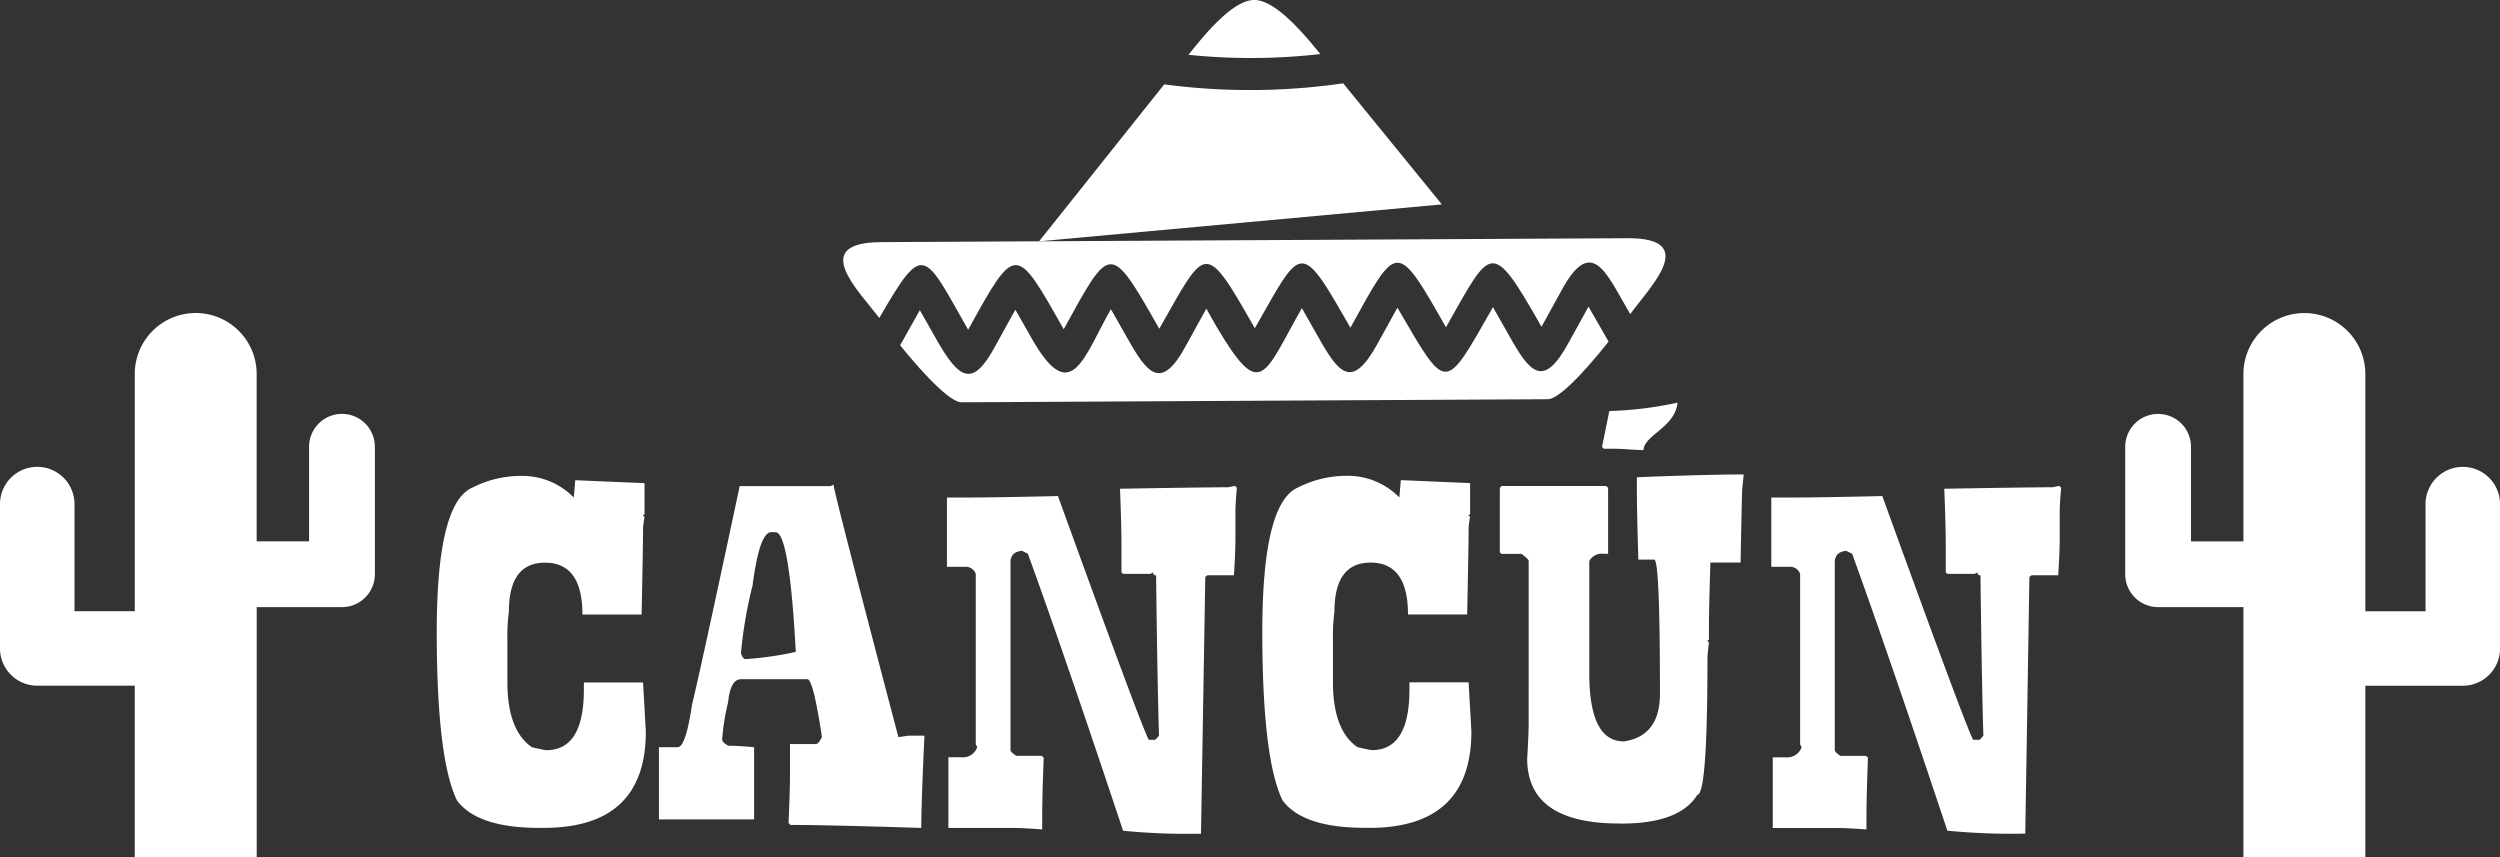 <svg xmlns="http://www.w3.org/2000/svg" viewBox="0 0 170.045 58.31">
    <rect x="0" y="0" width="170.045" height="58.31" fill="#333333" stroke="none"/>
    <g transform="translate(-694.299 -140.122)">
        <g transform="translate(724.007 167.512)">
            <path d="M-184.314-49.851h-.293q-4.2,0-5.59-1.866-1.376-2.846-1.376-11.48,0-8.795,2.451-9.812a7.243,7.243,0,0,1,3.336-.783,4.9,4.9,0,0,1,3.534,1.471l.1-1.178,4.712.2v2.063a.084.084,0,0,1-.1.1.084.084,0,0,0,.1.1l-.1.688q0,1.215-.1,5.985h-4.024q0-3.527-2.546-3.527-2.458,0-2.458,3.336a13.157,13.157,0,0,0-.1,1.961v2.846q0,3.256,1.668,4.412.893.2.98.2,2.554,0,2.554-4.119v-.49h4.024l.19,3.336Q-177.348-49.851-184.314-49.851Zm25.7,0h-.1q-6.322-.2-8.831-.2a.084.084,0,0,0-.1-.1q.1-2.312.1-3.432v-1.968h1.771q.2-.037.4-.49-.593-3.922-.988-3.922h-4.515q-.724,0-.878,1.566a15.19,15.19,0,0,0-.4,2.458v.1q0,.154.4.4h.1q.519,0,1.668.1v4.91h-6.475v-4.91h1.273q.556,0,.988-2.941.49-1.946,3.234-14.817h6.183l.2-.1q0,.41,4.412,17.173l.688-.1h1.083Q-158.617-51.49-158.617-49.851Zm-11.97-11.48a22.89,22.89,0,0,0,3.432-.49q-.439-8.144-1.376-8.144h-.293q-.8,0-1.273,3.629a30.06,30.06,0,0,0-.79,4.617Q-170.734-61.331-170.587-61.331Zm30.994,11.875a45.136,45.136,0,0,1-5.3-.2q-4.024-12.095-6.475-18.841l-.4-.2q-.783.073-.783.79v12.753q0,.154.388.4h1.668q.2.029.2.2-.1,2.554-.1,4.017v.79q-1.324-.1-1.968-.1h-4.412v-4.807h.885a1.025,1.025,0,0,0,1.076-.688l-.1-.2V-67.119a.7.7,0,0,0-.688-.49h-1.273v-4.712h1.178q2.078,0,6.373-.1,5.795,15.995,6.183,16.58h.4q.073,0,.293-.293-.1-2.9-.2-10.895a.175.175,0,0,1-.2-.2l-.19.1H-144.8a.175.175,0,0,1-.2-.2v-1.668q0-1.456-.1-3.922,5.89-.1,7.361-.1l.49-.1a.084.084,0,0,0,.1.1q-.1,1.156-.1,1.668v1.866q0,.827-.1,2.451H-139.1q-.2.029-.2.2Zm11.429-.4h-.293q-4.2,0-5.59-1.866-1.376-2.846-1.376-11.48,0-8.795,2.451-9.812a7.243,7.243,0,0,1,3.336-.783,4.9,4.9,0,0,1,3.534,1.471l.1-1.178,4.712.2v2.063a.084.084,0,0,1-.1.1.084.084,0,0,0,.1.1l-.1.688q0,1.215-.1,5.985h-4.024q0-3.527-2.546-3.527-2.458,0-2.458,3.336a13.158,13.158,0,0,0-.1,1.961v2.846q0,3.256,1.668,4.412.893.2.98.2,2.554,0,2.554-4.119v-.49h4.024l.19,3.336Q-121.2-49.851-128.164-49.851Zm17.136-.293h-.1q-6.278,0-6.278-4.412.1-1.624.1-2.458V-68q0-.132-.49-.49h-1.273a.175.175,0,0,1-.2-.2v-4.215q.029-.2.2-.2h6.966q.2.029.2.2v4.412h-.3a.957.957,0,0,0-.98.49v7.653q0,4.617,2.356,4.617,2.451-.366,2.451-3.241,0-9.124-.388-9.124h-1.083q-.1-3.4-.1-4.91V-73.7q4.719-.19,7.258-.19v.1l-.1.98q-.1,4.4-.1,4.91h-2.056q-.1,3.1-.1,4.61v.585q0,.1-.1.1a.084.084,0,0,0,.1.1l-.1.98v.1q0,9.322-.688,9.322Q-107.026-50.143-111.028-50.143Zm27.5.688a45.137,45.137,0,0,1-5.3-.2Q-92.853-61.748-95.3-68.494l-.4-.2q-.783.073-.783.79v12.753q0,.154.388.4h1.668q.2.029.2.2-.1,2.554-.1,4.017v.79q-1.324-.1-1.968-.1H-100.7v-4.807h.885a1.025,1.025,0,0,0,1.076-.688l-.1-.2V-67.119a.7.7,0,0,0-.688-.49H-100.8v-4.712h1.178q2.078,0,6.373-.1,5.795,15.995,6.183,16.58h.4q.073,0,.293-.293-.1-2.9-.2-10.895a.175.175,0,0,1-.2-.2l-.19.1h-1.771a.175.175,0,0,1-.2-.2v-1.668q0-1.456-.1-3.922,5.89-.1,7.361-.1l.49-.1a.084.084,0,0,0,.1.1q-.1,1.156-.1,1.668v1.866q0,.827-.1,2.451h-1.763q-.2.029-.2.2Z" transform="translate(191.572 78.772)" fill="#fff" />
            <path d="M-7.368-.963h-.092c-1.4-.061-1.186-.092-2.05-.092h-.472a.168.168,0,0,1-.19-.19l.485-2.379h.1a25.233,25.233,0,0,0,4.53-.564V-4.1C-5.307-2.475-7.3-1.987-7.368-.963Z" transform="translate(89.443 4.188)" fill="#fff" />
        </g>
        <g transform="translate(751.654 140.122)">
            <path d="M1690.148,866.374l-50.76.266c-4.954.026-1.487,3.341-.126,5.161,3.039-5.267,3.015-4.534,6.044.8,3.257-5.911,3.236-5.807,6.5-.035,3.194-5.79,3.119-5.988,6.5-.033,3.2-5.62,3.046-6.118,6.5-.035,3.213-5.643,3.051-6.1,6.5-.034,3.2-5.8,3.122-5.981,6.5-.034,3.105-5.453,3.036-6.125,6.5-.034l1.353-2.456c2.029-3.761,3.033-1.228,4.458,1.206l.225.388C1691.67,869.7,1695.1,866.349,1690.148,866.374Z" transform="translate(-1636.81 -850.171)" fill="#fff" fill-rule="evenodd" />
            <path d="M1702.552,928.961l-1.06-1.867c-1.88,3.3-2.713,6.754-5.438,1.9l-1.06-1.867-1.351,2.45c-1.534,2.849-2.429,2.4-4.074-.525l-1.073-1.89-1.339,2.388c.592.732,3.167,3.883,4.18,3.878l39.867-.209c1.013-.005,3.555-3.183,4.139-3.922l-1.365-2.374-1.352,2.452c-1.755,3.208-2.653,2-4.073-.527l-1.073-1.891c-3.332,5.85-3.105,5.849-6.5.034l-1.352,2.451c-1.756,3.209-2.652,2-4.073-.527l-1.073-1.891c-2.62,4.6-2.768,6.386-5.811,1.25l-.687-1.216-1.359,2.465C1704.891,932.771,1703.94,931.436,1702.552,928.961Z" transform="translate(-1683.286 -906.065)" fill="#fff" fill-rule="evenodd" />
            <path d="M1810.065,740.108l27.394-2.51-6.71-8.235a44.3,44.3,0,0,1-12.174.071Z" transform="translate(-1796.743 -723.695)" fill="#fff" fill-rule="evenodd" />
            <path d="M1951.147,659.321c-1-1.227-3-3.685-4.5-3.677s-3.478,2.492-4.466,3.73A41.693,41.693,0,0,0,1951.147,659.321Z" transform="translate(-1918.698 -655.645)" fill="#fff" fill-rule="evenodd" />
        </g>
        <g transform="translate(838.85 161.413)">
            <g transform="translate(0 0)">
                <path d="M-4993.96,1204.649v-17.015h-5.8A2.237,2.237,0,0,1-5002,1185.4h0v-8.669a2.236,2.236,0,0,1,2.238-2.237,2.237,2.237,0,0,1,2.237,2.237v6.432h3.566v-11.386a4.145,4.145,0,0,1,4.146-4.144,4.146,4.146,0,0,1,4.146,4.144v16.138h4.094v-7.285a2.534,2.534,0,0,1,2.533-2.534,2.534,2.534,0,0,1,2.535,2.534v9.818h0a2.518,2.518,0,0,1-.375,1.326,2.53,2.53,0,0,1-2.16,1.207h-6.627v11.671Z" transform="translate(5002.002 -1167.63)" fill="#fff" />
            </g>
        </g>
        <g transform="translate(696.299 161.413)">
            <g transform="translate(0 0)">
                <path d="M-4798.837,1204.648v-11.67h-6.629a2.535,2.535,0,0,1-2.162-1.209,2.524,2.524,0,0,1-.373-1.324h0v-9.817a2.534,2.534,0,0,1,2.534-2.535,2.533,2.533,0,0,1,2.533,2.535v7.285h4.1v-16.138a4.145,4.145,0,0,1,4.144-4.145,4.145,4.145,0,0,1,4.146,4.145v11.386h3.566v-6.433a2.236,2.236,0,0,1,2.237-2.237,2.237,2.237,0,0,1,2.238,2.237v8.669h0a2.232,2.232,0,0,1-.655,1.581,2.147,2.147,0,0,1-.254.219,2.224,2.224,0,0,1-1.328.437h-5.8v17.014Z" transform="translate(4806.001 -1167.63)" fill="#fff" />
            </g>
        </g>
    </g>
</svg>